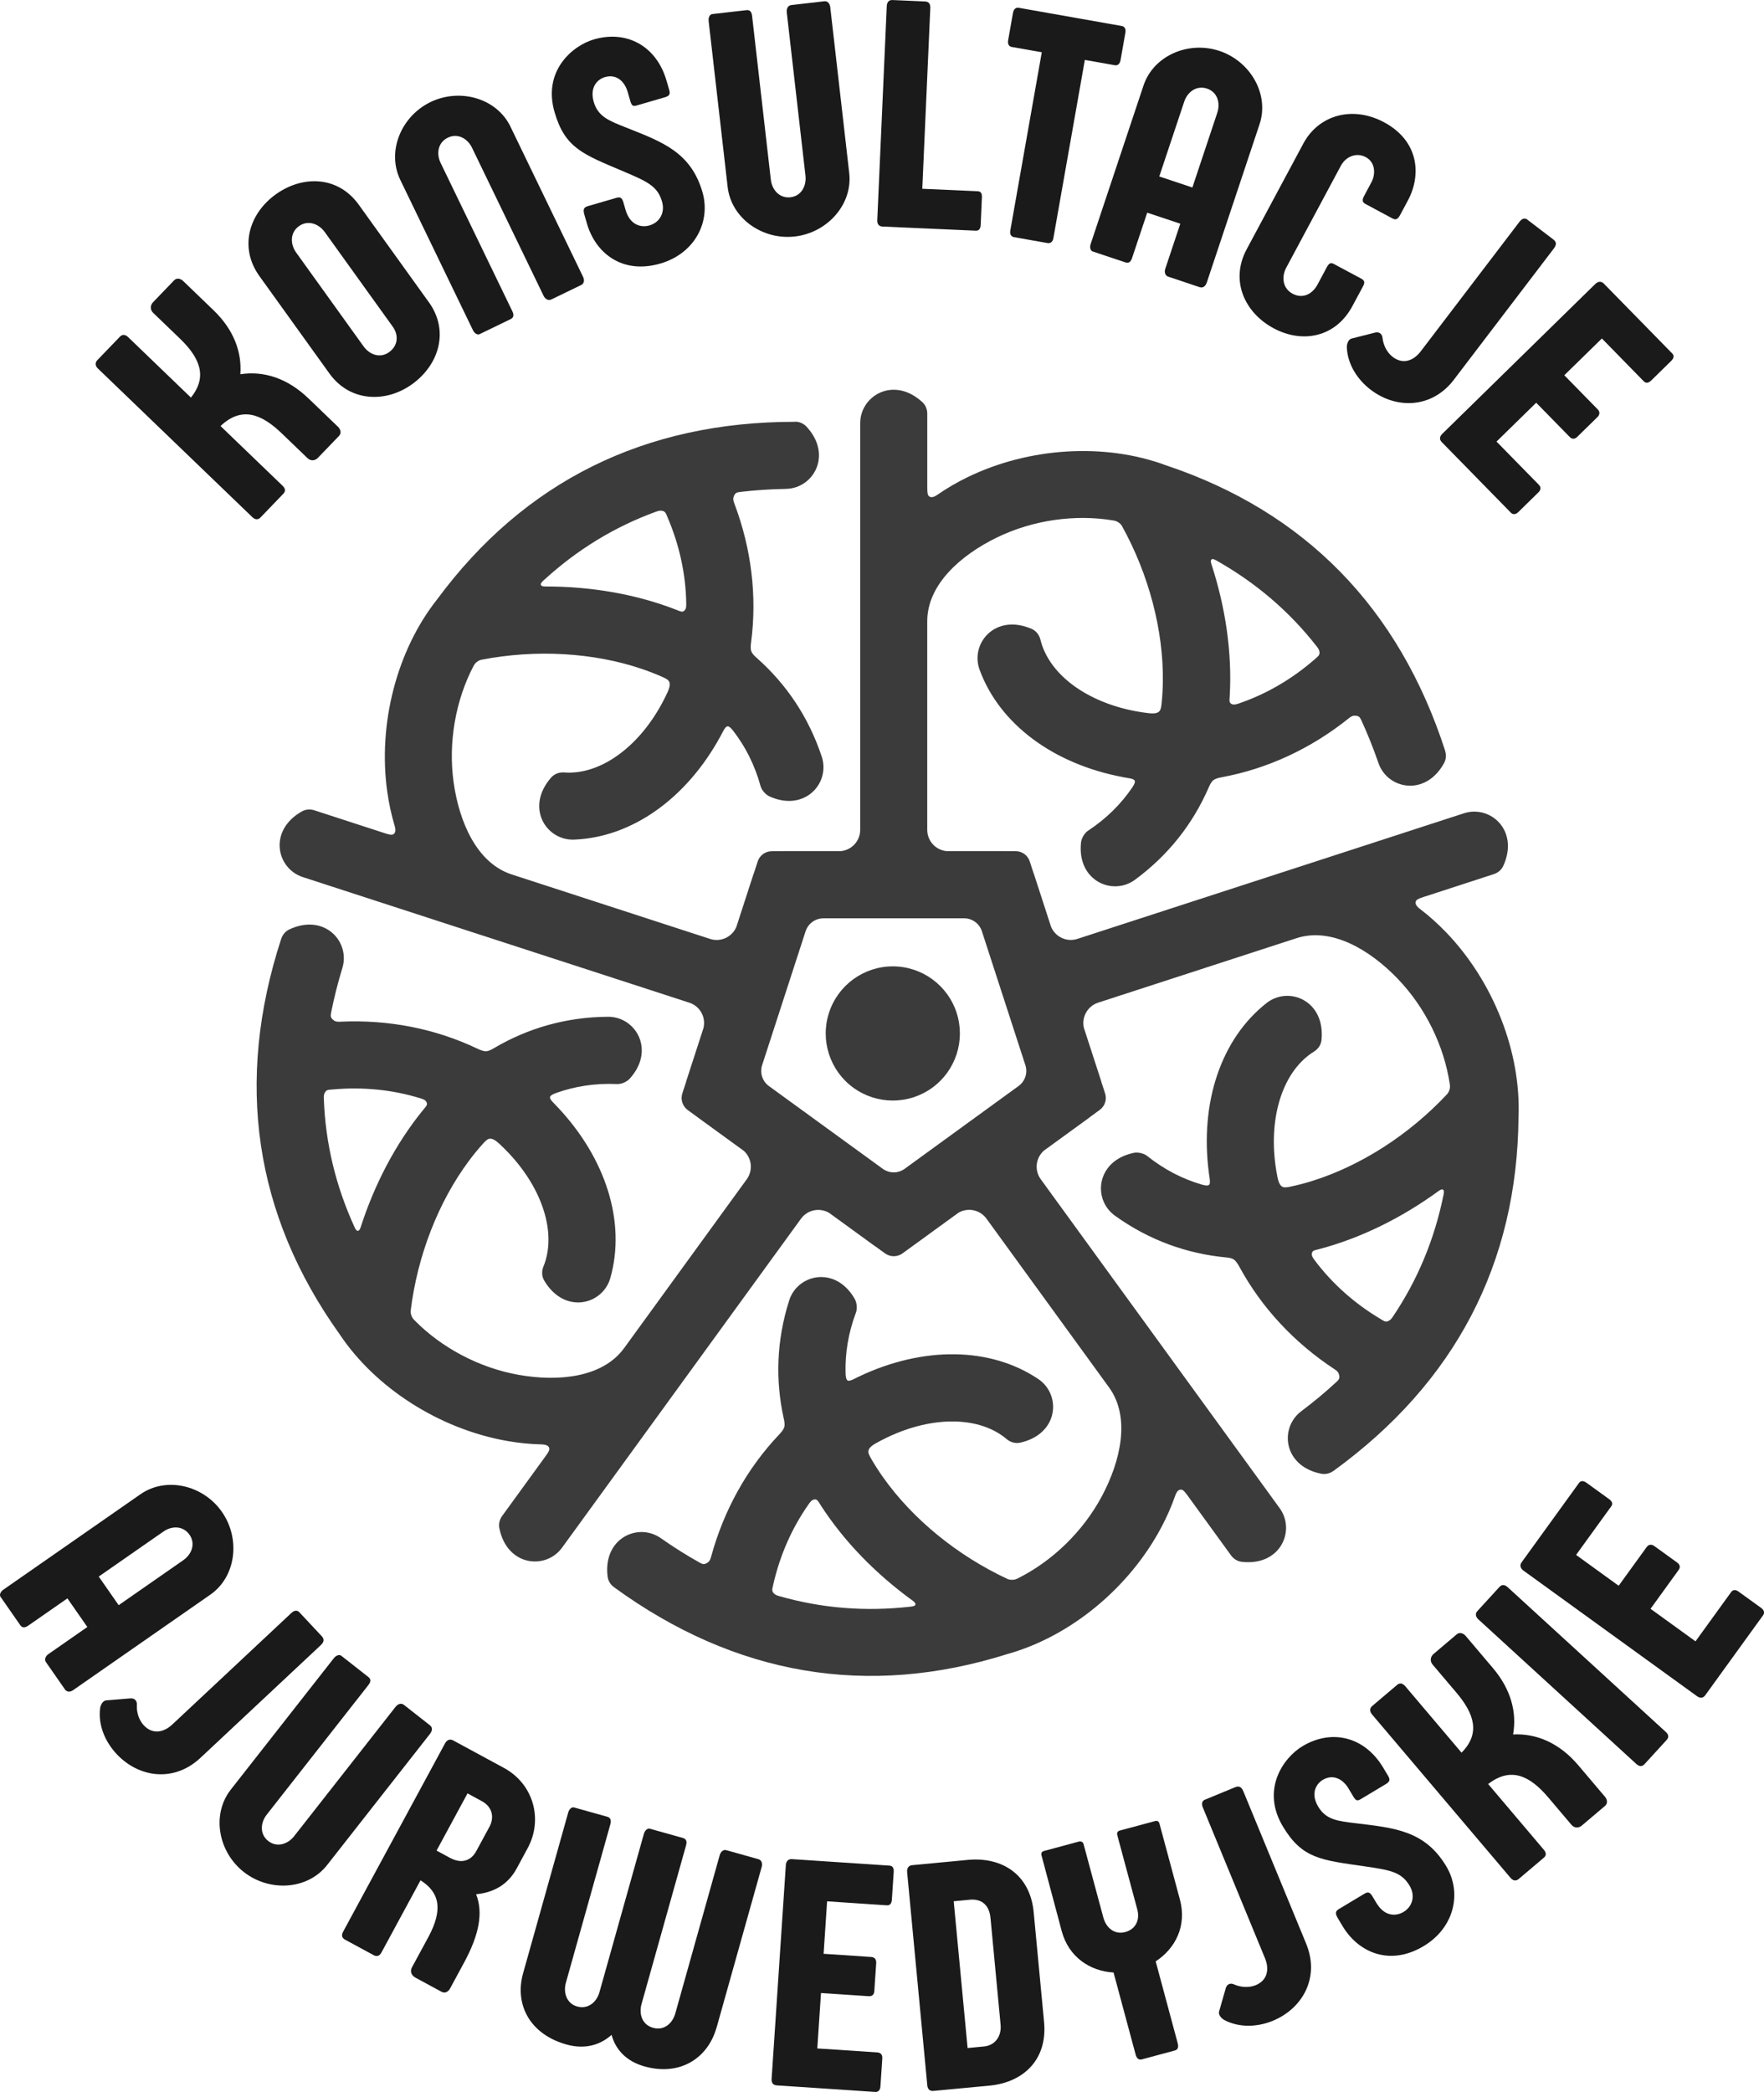 <?xml version="1.0" encoding="UTF-8"?> <svg xmlns="http://www.w3.org/2000/svg" id="Layer_2" data-name="Layer 2" viewBox="0 0 525.94 623.54"><g id="Layer_1-2" data-name="Layer 1"><g><g><path d="M91.94,118.72l8.87,8.53c.63,.61,1.14,1.77,.26,2.69l-6.3,6.54c-.78,.81-2.05,1.08-3.11,.06l-7.67-7.38c-6.09-5.86-12-8.09-18.24-2.17l18.47,17.77c.84,.81,1.03,1.6,.25,2.41l-6.77,7.04c-.78,.81-1.64,.72-2.49-.09L29.23,109.88c-.85-.81-.97-1.74-.22-2.52l6.74-7c.78-.81,1.65-.65,2.49,.16l18.68,17.98c5.09-6.28,2.6-11.93-3.35-17.65l-7.88-7.58c-1.06-1.01-.84-2.37-.06-3.18l6.26-6.51c.91-.95,2.1-.42,2.73,.19l9.04,8.7c5.98,5.76,8.49,12.37,8,19.08,6.99-1.07,14.04,1.18,20.27,7.17Z" fill="#1a1a1a"></path><path d="M127.86,90.07c6.18,8.6,2.99,18.71-4.98,24.44-7.93,5.7-18.59,5.25-24.64-3.15l-20.89-29.06c-6.18-8.6-3.07-18.66,4.86-24.36,7.97-5.73,18.54-5.57,24.75,3.07l20.89,29.06Zm-39.53-14.75l20.06,27.91c1.8,2.5,4.93,3.67,7.62,1.74,2.73-1.97,2.87-5.13,1.07-7.62l-20.23-28.15c-1.82-2.54-5.06-3.7-7.72-1.79-2.7,1.94-2.63,5.38-.8,7.91Z" fill="#1a1a1a"></path><path d="M164.34,89.26c-.88,.43-1.81-.15-2.26-1.08l-21.34-44.13c-1.34-2.77-4.27-4.45-7.21-3.02-2.99,1.45-3.49,4.78-2.15,7.55l21.37,44.18c.47,.97,.52,1.86-.49,2.35l-9.27,4.49c-.66,.32-1.53-.24-1.97-1.16l-21.68-44.84c-4.08-8.44,.23-18.93,9.02-23.18,8.79-4.25,19.74-1.14,23.82,7.3l21.66,44.79c.43,.88,.41,1.97-.56,2.44l-8.92,4.32Z" fill="#1a1a1a"></path><path d="M187.15,27.42c-.94-3.24-3.4-5.42-6.78-4.44-2.34,.68-4.59,3.11-3.35,7.38,1.29,4.46,4.65,5.67,9.76,7.7,10.74,4.25,19.21,7.34,22.66,19.2,2.54,8.77-2.22,18.29-12.58,21.3-11.3,3.28-19.3-3.09-21.86-11.91l-.72-2.48c-.46-1.59-.37-2.33,.94-2.71l8.53-2.48c1.31-.38,1.74,.05,2.15,1.46l.61,2.11c1.36,4.69,4.75,5.33,7.14,4.64,2.95-.86,4.72-3.71,3.73-7.13-1.32-4.55-4.37-5.95-11.5-8.97-12.11-5.13-17.42-6.94-20.54-17.68-3.54-12.19,5.2-19.76,11.76-21.67,9.71-2.82,18.61,1.92,21.62,12.29l.78,2.67c.38,1.31,.19,1.88-1.31,2.31l-8.4,2.44c-1.17,.34-1.5-.08-1.88-1.39l-.76-2.63Z" fill="#1a1a1a"></path><path d="M234.59,3.63c-.12-1.02,.31-2,1.33-2.12l9.85-1.13c1.07-.12,1.66,.79,1.77,1.76l5.66,49.44c1.07,9.32-6.52,17.8-16.22,18.91-9.7,1.11-18.96-5.45-20.03-14.76l-5.67-49.49c-.12-1.02,.37-1.96,1.05-2.04l10.24-1.17c1.16-.13,1.56,.71,1.67,1.73l5.58,48.76c.35,3.06,2.56,5.65,5.86,5.28,3.25-.37,4.82-3.4,4.47-6.46l-5.58-48.71Z" fill="#1a1a1a"></path><path d="M263.14,67.53c-1.12-.05-1.63-.76-1.58-1.93l2.83-63.76c.05-1.17,.62-1.88,1.69-1.83l9.76,.43c1.12,.05,1.58,.8,1.53,1.97l-2.39,53.86,16.49,.73c.88,.04,1.34,.55,1.29,1.72l-.37,8.34c-.05,1.17-.57,1.73-1.44,1.7l-27.81-1.23Z" fill="#1a1a1a"></path><path d="M323.45,17.85l-9.39,53.17c-.2,1.11-.92,1.57-1.69,1.44l-10.05-1.78c-.82-.14-1.29-.82-1.1-1.93l9.39-53.17-8.94-1.58c-.82-.14-1.29-.82-1.09-1.98l1.44-8.17c.2-1.15,.89-1.68,1.71-1.53l30.72,5.43c.82,.14,1.29,.82,1.09,1.98l-1.45,8.22c-.21,1.15-.88,1.63-1.7,1.49l-8.94-1.58Z" fill="#1a1a1a"></path><path d="M359.79,84.24c-.31,.93-1.03,1.71-2.1,1.36l-9.4-3.14c-.93-.31-1.19-1.38-.86-2.35l4.48-13.43-9.87-3.29-4.5,13.48c-.34,1.02-.88,1.71-1.99,1.34l-9.77-3.26c-.69-.23-.93-1.24-.6-2.21l15.76-47.25c2.97-8.89,13.37-13.4,22.64-10.31,9.26,3.09,14.93,12.96,11.96,21.85l-15.74,47.2Zm-14.15-31.64l9.87,3.29,7.43-22.28c.97-2.92,.05-6.16-3.06-7.2-3.15-1.05-5.84,.99-6.81,3.91l-7.43,22.28Z" fill="#1a1a1a"></path><path d="M417.53,63.94c-.71,1.33-1.27,1.76-2.39,1.16l-8-4.29c-1.03-.55-1.06-1.23-.41-2.44l2.14-4c1.36-2.54,1.18-6.02-1.67-7.54-2.8-1.5-5.96-.15-7.41,2.56l-16.31,30.43c-1.45,2.71-1.07,6.13,1.9,7.72,3.14,1.68,5.98,0,7.44-2.72l2.74-5.12c.69-1.29,1.2-1.52,2.19-.99l8.05,4.31c.99,.53,1.26,1.06,.57,2.35l-3.14,5.85c-5,9.34-14.89,11.24-23.49,6.63-8.65-4.63-13.05-14.2-8.05-23.54l16.91-31.54c4.57-8.52,14.67-11.36,24.05-6.33,10.46,5.6,11.18,15.74,7.12,23.31l-2.24,4.17Z" fill="#1a1a1a"></path><path d="M433.49,113.17c-6.51,8.54-17.09,8.89-24.82,3-3.92-2.99-6.9-7.53-7.11-12.66-.02-.69,.28-2.3,1.43-2.6l7.01-1.78c.61-.15,1.14-.05,1.53,.25,.39,.3,.63,.79,.68,1.44,.24,2.02,1.27,4.22,3.05,5.58,3.03,2.31,6.18,1.15,8.34-1.68l29.48-38.67c.89-1.17,1.79-.97,2.21-.65l7.84,5.98c1.01,.77,.98,1.61,.12,2.73l-29.77,39.06Z" fill="#1a1a1a"></path><path d="M458.88,144.59c.55,.56,.61,1.39-.2,2.17l-6,5.88c-.84,.82-1.67,.74-2.21,.18l-20.6-21.04c-.79-.8-.67-1.67,.16-2.48l45.6-44.65c.84-.82,1.8-.88,2.52-.15l20.43,20.86c.61,.63,.54,1.39-.34,2.24l-5.93,5.81c-.84,.82-1.6,.88-2.21,.25l-12.5-12.77-11.2,10.96,9.98,10.19c.58,.59,.74,1.46-.13,2.31l-5.97,5.84c-.84,.82-1.63,.71-2.28,.04l-9.98-10.19-11.83,11.58,12.68,12.94Z" fill="#1a1a1a"></path></g><g><path d="M431.09,277.82c-2.46-2.55-5.05-4.86-7.75-6.92-1-.76-1.43-1.47-1.24-2.14,.17-.6,.77-.89,2.27-1.38l21.01-6.83c1.23-.4,2.28-1.27,2.82-2.45,4.84-10.56-3.87-18.24-11.72-15.69l-51.3,16.67s-.07,.02-.1,.03l-63.85,20.74c-3.22,1.05-6.66-.61-7.89-3.71l-5.04-15.53c-.06-.19-.13-.37-.21-.56l-1.07-3.3c-.59-1.82-2.29-3.05-4.2-3.05h-3.57c-.17,0-.33-.02-.5-.02h-16.62c-3.19-.35-5.67-3.05-5.67-6.33v-62.18c0-10.98,10.07-19.75,20.75-24.95,10.81-5.26,23.47-7.01,34.83-5.07,.58,.1,1.04,.3,1.45,.58,.42,.29,.79,.62,1.03,1.06,7.98,14.4,12.39,31.04,12.19,46.38-.03,2.08-.14,4.29-.39,6.59-.11,1.02-.23,2-.9,2.46-.67,.46-1.77,.49-2.89,.36-1.31-.15-2.62-.35-3.92-.59-14.71-2.75-25.89-11.04-28.4-21.32-.35-1.43-1.29-2.65-2.64-3.23-10.87-4.7-18.37,4.38-15.5,12.19,5.92,16.15,21.95,28.12,42.87,32.03,.47,.09,.94,.17,1.41,.25,.93,.15,1.81,.35,1.98,.83s-.26,1.28-.83,2.11c-3.21,4.68-7.48,9.07-13.13,12.78-1.02,.67-1.93,2.25-2.06,3.46-.9,8.41,4.56,13.09,10.15,13.09,2.06,0,4.13-.63,5.92-1.94,10.2-7.5,17.37-16.92,21.95-27.41,.39-.89,.78-1.76,1.43-2.27,.65-.51,1.63-.73,2.6-.91,13.55-2.52,26.5-8.5,37.78-17.55,.84-.67,1.35-.87,2.22-.75,.85,.11,1.13,.48,1.55,1.39,1.86,4.04,3.55,8.27,5.08,12.7,1.43,4.15,5.3,6.75,9.46,6.75,3.64,0,7.5-2.01,10.1-6.73,.61-1.11,.7-2.45,.31-3.66l.02-.02c-13.8-42.61-41.82-71.25-83.24-85.09-.02,0-.04-.01-.06-.02-18.13-6.72-40.73-5.38-59.11,3.57-3.19,1.55-6.18,3.3-8.97,5.23-1.04,.72-1.84,.9-2.42,.51-.51-.35-.61-1.01-.61-2.58v-22.09c0-1.3-.5-2.56-1.46-3.44-8.55-7.87-18.54-1.95-18.54,6.3v121.18c0,3.28-2.48,5.98-5.67,6.33h-16.65c-.29,0-.58,.02-.87,.04h-3.17c-1.91,0-3.61,1.23-4.2,3.05l-1.03,3.18c-.08,.21-.17,.43-.24,.64l-5.11,15.74c-1.29,2.99-4.66,4.56-7.82,3.53l-59.14-19.22c-10.44-3.39-15.67-15.68-17.32-27.45-1.66-11.9,.59-24.49,5.94-34.69,.27-.52,.6-.9,1-1.2,.41-.31,.83-.56,1.33-.65,16.16-3.14,33.35-2.19,47.88,2.74,1.97,.67,4.04,1.46,6.15,2.41,.94,.42,1.83,.83,2.06,1.61,.23,.78-.08,1.83-.55,2.86-.55,1.2-1.14,2.38-1.78,3.55-7.16,13.14-18.5,21.21-29.05,20.42-1.47-.11-2.92,.41-3.89,1.51-7.83,8.89-1.51,18.82,6.8,18.51,17.19-.64,33.53-12.18,43.71-30.88,.23-.42,.45-.84,.67-1.26,.43-.83,.9-1.61,1.41-1.63s1.13,.64,1.75,1.44c3.46,4.5,6.31,9.92,8.1,16.43,.32,1.18,1.54,2.53,2.66,3.03,7.72,3.46,13.86-.29,15.59-5.61,.64-1.96,.68-4.13-.02-6.23-3.98-12.02-10.72-21.75-19.28-29.35-.73-.65-1.44-1.28-1.72-2.06-.28-.78-.19-1.78-.06-2.76,1.79-13.67,.1-27.83-5.02-41.35-.38-1.01-.41-1.55-.03-2.35,.37-.78,.81-.93,1.8-1.05,4.42-.52,8.96-.83,13.65-.91,4.38-.08,8.06-2.96,9.34-6.91,1.13-3.47,.41-7.76-3.28-11.69-.87-.93-2.12-1.43-3.39-1.43v.04c-44.79-.04-80.68,17.76-106.65,52.87,0,.02-.02,.04-.04,.05-12,15.17-17.7,37.08-14.87,57.32,.49,3.51,1.23,6.9,2.2,10.15,.36,1.21,.29,2.03-.26,2.46-.49,.38-1.15,.26-2.65-.22l-21.01-6.83c-1.23-.4-2.59-.31-3.72,.32-10.12,5.7-7.59,17.03,.26,19.58l51.3,16.67s.07,.02,.1,.03l63.85,20.74c3.2,1.04,5,4.36,4.21,7.57l-5.06,15.59c-.05,.16-.09,.33-.14,.5l-1.1,3.39c-.59,1.82,.06,3.81,1.6,4.94l3.02,2.2c.09,.07,.17,.14,.26,.2l13.45,9.77c2.39,2.16,2.81,5.8,.88,8.47l-36.55,50.31c-6.45,8.88-19.75,10.06-31.45,7.99-11.83-2.1-23.11-8.13-31.16-16.37-.41-.42-.67-.85-.83-1.32-.17-.48-.27-.96-.21-1.46,2.01-16.34,8.23-32.4,17.4-44.69,1.24-1.67,2.64-3.39,4.19-5.1,.69-.76,1.36-1.48,2.17-1.46,.81,.02,1.72,.64,2.55,1.41,.97,.89,1.91,1.82,2.82,2.78,10.29,10.87,14.45,24.15,10.44,33.94-.56,1.36-.51,2.9,.24,4.17,6.03,10.2,17.43,7.25,19.71-.75,4.7-16.55-1.23-35.65-15.86-51.11-.33-.35-.66-.69-.99-1.03-.66-.67-1.26-1.35-1.12-1.84,.14-.49,.96-.88,1.91-1.22,5.35-1.9,11.38-2.94,18.13-2.63,1.22,.06,2.88-.68,3.7-1.59,5.68-6.27,4.01-13.27-.52-16.56-1.66-1.21-3.71-1.92-5.93-1.9-12.66,.07-24,3.48-33.87,9.27-.84,.49-1.66,.97-2.49,1-.83,.02-1.75-.37-2.64-.79-12.44-5.92-26.43-8.7-40.88-8.01-1.07,.05-1.6-.09-2.24-.7-.62-.59-.64-1.05-.44-2.04,.87-4.36,1.98-8.78,3.35-13.26,1.28-4.19-.32-8.58-3.68-11.02-2.95-2.14-7.25-2.78-12.13-.49-1.15,.54-2.01,1.57-2.41,2.78h-.01c-13.88,42.58-8.04,82.22,17.33,117.77,.01,.02,.03,.03,.04,.05,10.72,16.1,29.79,28.29,49.92,31.86,3.49,.62,6.94,.96,10.33,1.04,1.26,.03,2.02,.35,2.26,1.01,.21,.58-.1,1.17-1.03,2.45l-12.98,17.87c-.76,1.05-1.1,2.37-.84,3.64,2.29,11.39,13.86,12.48,18.71,5.8l31.71-43.64s.04-.06,.06-.09l39.46-54.31c1.95-2.69,5.61-3.4,8.41-1.73l13.35,9.7c.19,.14,.39,.27,.58,.39l2.73,1.98c1.55,1.12,3.64,1.12,5.19,0l16.7-12.13c2.79-1.62,6.4-.89,8.34,1.77l36.55,50.31c6.45,8.88,3.47,21.9-2.12,32.38-5.65,10.61-14.87,19.47-25.19,24.58-.53,.26-1.02,.37-1.51,.38-.51,0-1-.04-1.46-.25-14.92-6.96-28.27-17.83-37.13-30.36-1.2-1.7-2.41-3.56-3.56-5.56-.51-.89-.99-1.75-.72-2.52s1.14-1.43,2.13-1.99c1.15-.65,2.32-1.25,3.52-1.82,13.52-6.43,27.43-6.28,35.51,.56,1.12,.95,2.6,1.38,4.04,1.06,11.56-2.59,12.29-14.34,5.38-18.97-14.28-9.58-34.29-9.85-53.51-.71-.43,.2-.86,.41-1.28,.63-.84,.42-1.67,.78-2.09,.49-.42-.29-.54-1.18-.57-2.2-.15-5.68,.73-11.73,3.11-18.06,.43-1.14,.24-2.95-.37-4.01-4.21-7.34-11.38-7.91-15.91-4.62-1.66,1.21-2.97,2.94-3.64,5.05-3.84,12.06-4.11,23.9-1.65,35.08,.21,.95,.41,1.88,.18,2.68-.23,.79-.89,1.55-1.57,2.27-9.48,10-16.44,22.45-20.25,36.4-.28,1.04-.58,1.5-1.36,1.92-.76,.41-1.2,.28-2.08-.21-3.88-2.17-7.74-4.6-11.57-7.29-3.59-2.51-8.26-2.34-11.62,.1-2.95,2.14-4.89,6.04-4.22,11.38,.16,1.26,.87,2.4,1.9,3.15h0c36.21,26.36,75.71,33.06,117.36,19.91,.02,0,.04-.02,.06-.02,18.62-5.22,36.11-19.59,45.72-37.63,1.67-3.13,3.06-6.3,4.18-9.51,.42-1.19,.96-1.81,1.66-1.84,.62-.02,1.08,.46,2.01,1.73l12.98,17.87c.76,1.05,1.91,1.78,3.2,1.93,11.54,1.34,16.15-9.32,11.3-16l-31.71-43.64s-.04-.06-.06-.09l-39.46-54.31c-1.95-2.69-1.5-6.37,.94-8.52l13.39-9.73c.21-.15,.4-.31,.6-.47l2.65-1.93c1.55-1.12,2.2-3.12,1.6-4.94l-1.04-3.2c-.05-.21-.11-.43-.18-.64l-5.09-15.67c-.75-3.2,1.05-6.48,4.23-7.52l59.14-19.22c10.44-3.39,21.89,3.47,30.14,12.03,8.34,8.65,13.92,20.16,15.59,31.56,.09,.59,.04,1.08-.1,1.56-.15,.49-.35,.94-.69,1.31-11.23,12.04-25.7,21.37-40.34,25.93-1.99,.62-4.13,1.19-6.39,1.66-1.01,.21-1.97,.4-2.61-.09-.64-.49-1.01-1.53-1.24-2.64-.26-1.29-.48-2.6-.65-3.91-1.93-14.84,2.5-28.03,11.51-33.6,1.25-.77,2.12-2.05,2.26-3.51,1.11-11.8-9.84-16.12-16.38-10.98-13.53,10.62-19.96,29.56-17.21,50.67,.06,.47,.13,.94,.2,1.41,.14,.93,.22,1.83-.18,2.14s-1.29,.15-2.26-.14c-5.45-1.61-10.93-4.32-16.21-8.53-.95-.76-2.74-1.14-3.93-.89-8.28,1.74-11.04,8.38-9.31,13.7,.64,1.96,1.88,3.73,3.68,5.03,10.29,7.38,21.46,11.29,32.85,12.41,.97,.1,1.92,.19,2.6,.66,.68,.47,1.2,1.33,1.67,2.19,6.59,12.11,16.27,22.57,28.36,30.51,.9,.59,1.24,1.01,1.4,1.88,.16,.85-.11,1.23-.84,1.91-3.26,3.02-6.77,5.94-10.51,8.75-3.5,2.64-4.78,7.13-3.5,11.08,1.13,3.47,4.23,6.51,9.52,7.53,1.25,.24,2.55-.09,3.58-.84v.02c36.25-26.29,54.82-61.79,55.2-105.46v-.07c.79-19.32-7.47-40.4-21.66-55.11Zm-69.86-111.07c.28-.22,.7-.11,1.45,.32,11.81,6.67,21.75,15.17,29.9,25.6,.5,.64,.84,1.15,.84,1.94s-.63,1.19-1.27,1.76h0c-6.85,6.01-14.55,10.49-22.68,13.27-.83,.27-1.58,.57-2.33,.16-.76-.41-.55-1.22-.5-2.24,.76-13.06-1.27-26.59-5.46-39.42-.25-.78-.2-1.19,.04-1.39Zm-199.22,6.3c9.99-9.17,21.15-16,33.58-20.53,.77-.28,1.35-.44,2.11-.2s.94,.96,1.28,1.75h0c3.6,8.38,5.48,17.09,5.62,25.68,0,.87,.06,1.68-.57,2.27-.63,.59-1.33,.15-2.28-.22-12.18-4.76-25.68-7.01-39.18-6.99-.82,0-1.19-.17-1.31-.47-.12-.33,.11-.7,.75-1.29Zm-54.47,192.72c-.25,.78-.53,1.08-.85,1.1-.35,.02-.63-.32-.99-1.11-5.63-12.33-8.68-25.06-9.15-38.28-.03-.82,0-1.42,.46-2.07s1.2-.59,2.06-.67h0c9.07-.84,17.94,.07,26.15,2.59,.83,.27,1.61,.46,1.98,1.24,.37,.78-.27,1.31-.91,2.1-8.29,10.12-14.6,22.26-18.75,35.1Zm165.39,112.51c-.1,.34-.5,.5-1.36,.6-13.47,1.55-26.51,.51-39.24-3.13-.78-.22-1.36-.44-1.82-1.08-.46-.64-.19-1.33,0-2.17h-.01c2-8.89,5.61-17.04,10.55-24.07,.51-.71,.94-1.39,1.79-1.5s1.17,.66,1.72,1.52c7.06,11.01,16.66,20.77,27.59,28.68,.66,.48,.86,.84,.78,1.15Zm-27.7-204.56h42.23c2.38,0,4.49,1.52,5.26,3.75l13,40.03c.73,2.24-.04,4.67-1.9,6.11l-34.28,24.91c-1.86,1.24-4.29,1.24-6.15,0l-34.19-24.84c-1.84-1.36-2.64-3.7-2.07-5.89l13.12-40.4c.77-2.12,2.73-3.56,4.98-3.66Zm185.17,82.37c-2.69,13.29-7.71,25.37-15.1,36.35-.46,.68-.84,1.15-1.59,1.4s-1.32-.23-2.06-.67h0c-7.83-4.65-14.47-10.6-19.63-17.47-.51-.7-1.03-1.32-.87-2.17,.16-.85,.99-.91,1.97-1.16,12.65-3.31,24.9-9.42,35.8-17.37,.66-.48,1.07-.56,1.33-.39,.3,.2,.32,.63,.15,1.48Z" fill="#3b3b3b"></path><path d="M254.44,324.22c7.01,5.09,16.5,5.09,23.51,0h0c7.01-5.09,9.94-14.12,7.26-22.36-2.68-8.24-10.36-13.82-19.02-13.82s-16.34,5.58-19.02,13.82c-2.68,8.24,.26,17.27,7.26,22.36Z" fill="#3b3b3b"></path></g><g><path d="M21.87,503.74c-.8,.56-1.85,.75-2.5-.17l-5.66-8.13c-.56-.8-.13-1.81,.71-2.4l11.62-8.09-5.94-8.53-11.66,8.11c-.88,.61-1.73,.85-2.4-.12L.16,475.96c-.42-.6,0-1.54,.84-2.13l40.87-28.44c7.69-5.35,18.73-2.74,24.31,5.27,5.58,8.01,4.22,19.31-3.48,24.66l-40.83,28.41Zm7.57-33.82l5.94,8.53,19.27-13.41c2.52-1.76,3.72-4.91,1.85-7.59-1.9-2.72-5.27-2.7-7.79-.94l-19.27,13.41Z" fill="#1a1a1a"></path><path d="M59.73,523.98c-7.84,7.34-18.33,5.93-24.97-1.17-3.37-3.6-5.56-8.58-4.91-13.67,.09-.69,.66-2.22,1.84-2.32l7.21-.59c.62-.05,1.14,.14,1.47,.5,.33,.36,.49,.88,.43,1.53-.1,2.03,.55,4.37,2.08,6.01,2.6,2.78,5.91,2.16,8.51-.27l35.5-33.24c1.07-1,1.92-.66,2.29-.27l6.74,7.2c.87,.93,.7,1.75-.33,2.72l-35.86,33.58Z" fill="#1a1a1a"></path><path d="M117.97,508.72c.63-.81,1.63-1.2,2.44-.57l7.8,6.12c.85,.66,.63,1.73,.02,2.5l-30.71,39.15c-5.79,7.38-17.14,8.09-24.83,2.06-7.68-6.03-9.66-17.2-3.87-24.57l30.74-39.19c.63-.81,1.64-1.14,2.17-.71l8.11,6.36c.92,.72,.61,1.6-.02,2.4l-30.29,38.61c-1.9,2.42-2.15,5.83,.46,7.87,2.57,2.02,5.82,.96,7.72-1.46l30.26-38.58Z" fill="#1a1a1a"></path><path d="M123.76,589.39c-.99-.53-1.63-1.71-.93-3l4.86-8.97c4.49-8.29,3.36-13.39-2.31-16.96l-11.65,21.51c-.53,.99-1.33,1.33-2.28,.82l-8.59-4.65c-.99-.54-1.09-1.37-.56-2.36l30.4-56.16c.56-1.03,1.46-1.37,2.37-.88l15.16,8.21c8.85,4.79,11.73,15.35,7.11,23.89l-3.32,6.14c-2.77,5.11-7.33,7.19-12.07,7.63,2.1,5.36,1.06,11.79-3.59,20.38l-4.18,7.73c-.42,.77-1.36,1.59-2.52,.97l-7.9-4.28Zm22.12-44.77c1.67-3.09,.77-6.14-2.2-7.74l-4.29-2.33-9.23,17.05,3.99,2.16c3.44,1.86,6.28,.9,7.86-2.02l3.86-7.13Z" fill="#1a1a1a"></path><path d="M213.63,604.36c-2.53,9.03-10.78,14.57-21.5,11.56-5.41-1.52-8.59-5-9.79-9.39-3.45,3.09-8.07,4.38-13.43,2.87-11.23-3.15-15.49-12.21-12.95-21.23l13.46-47.94c.28-.99,1.03-1.69,1.74-1.49l9.92,2.78c1.08,.3,1.17,1.24,.9,2.23l-13.26,47.24c-.83,2.96,.24,6.2,3.34,7.07,3.29,.92,5.84-1.3,6.67-4.26l13.26-47.24c.28-.99,1.08-1.68,1.78-1.48l9.87,2.77c1.13,.32,1.17,1.24,.9,2.23l-13.26,47.24c-.83,2.96,.14,6.18,3.43,7.1,3.29,.92,5.79-1.31,6.63-4.28l13.25-47.19c.28-.99,1.04-1.73,1.99-1.47l9.54,2.68c1.03,.29,1.24,1.36,.98,2.3l-13.45,47.9Z" fill="#1a1a1a"></path><path d="M261.76,611.8c.78,.05,1.38,.63,1.3,1.75l-.56,8.38c-.08,1.17-.75,1.66-1.53,1.61l-29.38-1.96c-1.12-.07-1.61-.79-1.53-1.96l4.24-63.69c.08-1.17,.76-1.86,1.78-1.79l29.14,1.94c.88,.06,1.33,.68,1.24,1.89l-.55,8.28c-.08,1.17-.6,1.72-1.48,1.66l-17.83-1.19-1.04,15.64,14.23,.95c.83,.06,1.53,.59,1.45,1.81l-.56,8.33c-.08,1.17-.74,1.61-1.67,1.55l-14.23-.95-1.1,16.52,18.08,1.2Z" fill="#1a1a1a"></path><path d="M270.47,558c-.11-1.17,.45-1.96,1.47-2.05l16.87-1.6c10.07-.85,18.32,4.45,19.38,15.58l3.1,32.77c1.06,11.18-6.11,17.89-16.02,18.93l-16.97,1.6c-1.12,.1-1.72-.52-1.83-1.69l-6.01-63.54Zm18.01,52.45l5.06-.48c3.25-.4,5.1-3.13,4.79-6.44l-3.01-31.84c-.39-4.08-2.85-5.76-6.16-5.45l-4.81,.46,4.14,43.75Z" fill="#1a1a1a"></path><path d="M351.12,608.98c.32,1.18,.12,1.94-.87,2.21l-9.76,2.63c-.99,.27-1.59-.28-1.91-1.46l-6.57-24.42c-7.09-.42-13.38-4.64-15.45-12.32l-6.02-22.55c-.17-.61,0-1.16,.7-1.35l10.37-2.79c.75-.2,1.31,.15,1.44,.67l5.92,21.97c.8,2.97,3.27,5.19,6.52,4.31,3.25-.88,4.4-3.76,3.6-6.73l-5.97-22.16c-.17-.61,.04-1.17,.75-1.36l10.56-2.84c.61-.17,1.09,.11,1.27,.77l6.08,22.58c2.12,7.87-1.28,14.6-7.21,18.48l6.56,24.37Z" fill="#1a1a1a"></path><path d="M389.44,579.37c4.1,9.93-.94,19.24-9.92,22.95-4.56,1.88-9.99,2.16-14.52-.24-.61-.33-1.85-1.41-1.52-2.54l1.99-6.95c.18-.6,.53-1.01,.98-1.2,.45-.19,1-.15,1.59,.14,1.87,.81,4.28,1.03,6.36,.18,3.52-1.45,4.11-4.76,2.75-8.05l-18.54-44.96c-.56-1.35,.06-2.03,.56-2.24l9.12-3.76c1.17-.48,1.89-.04,2.43,1.27l18.73,45.41Z" fill="#1a1a1a"></path><path d="M402.07,533.09c-1.73-2.89-4.67-4.37-7.68-2.57-2.09,1.25-3.65,4.17-1.36,7.99,2.38,3.98,5.93,4.3,11.39,4.96,11.47,1.38,20.45,2.21,26.79,12.81,4.69,7.83,2.51,18.25-6.75,23.79-10.09,6.05-19.45,1.92-24.17-5.96l-1.33-2.22c-.85-1.42-.95-2.16,.22-2.86l7.62-4.57c1.17-.7,1.7-.39,2.45,.86l1.13,1.89c2.51,4.19,5.95,3.95,8.09,2.67,2.64-1.58,3.62-4.79,1.79-7.84-2.43-4.06-5.74-4.64-13.4-5.75-13.02-1.88-18.61-2.28-24.36-11.88-6.52-10.89,0-20.43,5.86-23.94,8.67-5.19,18.48-2.88,24.03,6.38l1.43,2.39c.7,1.17,.66,1.77-.68,2.57l-7.5,4.49c-1.05,.63-1.47,.31-2.17-.86l-1.41-2.35Z" fill="#1a1a1a"></path><path d="M470.59,526.19l7.96,9.39c.57,.67,.95,1.88-.01,2.7l-6.93,5.87c-.86,.73-2.15,.86-3.1-.26l-6.88-8.12c-5.46-6.44-11.12-9.27-17.93-4.01l16.57,19.56c.76,.89,.86,1.7,0,2.42l-7.45,6.31c-.86,.73-1.71,.55-2.47-.34l-41.26-48.68c-.76-.89-.78-1.83,.04-2.53l7.41-6.28c.86-.73,1.7-.48,2.46,.41l16.76,19.78c5.7-5.73,3.8-11.6-1.54-17.9l-7.07-8.34c-.95-1.12-.6-2.44,.26-3.17l6.89-5.84c1.01-.85,2.13-.21,2.7,.46l8.11,9.57c5.37,6.33,7.19,13.17,6.02,19.79,7.06-.35,13.85,2.6,19.44,9.19Z" fill="#1a1a1a"></path><path d="M496.63,516.19c.86,.79,1.04,1.61,.28,2.44l-6.59,7.2c-.76,.83-1.59,.73-2.46-.06l-47.07-43.08c-.86-.79-1.01-1.72-.32-2.47l6.59-7.2c.76-.83,1.63-.69,2.49,.1l47.07,43.08Z" fill="#1a1a1a"></path><path d="M516.13,474.54c.46-.63,1.27-.83,2.18-.17l6.81,4.92c.95,.69,1.01,1.52,.56,2.15l-17.26,23.86c-.66,.91-1.53,.94-2.48,.26l-51.71-37.41c-.95-.69-1.17-1.63-.57-2.46l17.11-23.66c.52-.71,1.28-.76,2.27-.05l6.73,4.87c.95,.69,1.14,1.43,.62,2.14l-10.48,14.48,12.7,9.19,8.36-11.55c.49-.67,1.31-.98,2.3-.26l6.77,4.89c.95,.69,.97,1.49,.43,2.24l-8.36,11.55,13.41,9.7,10.62-14.68Z" fill="#1a1a1a"></path></g></g></g></svg> 